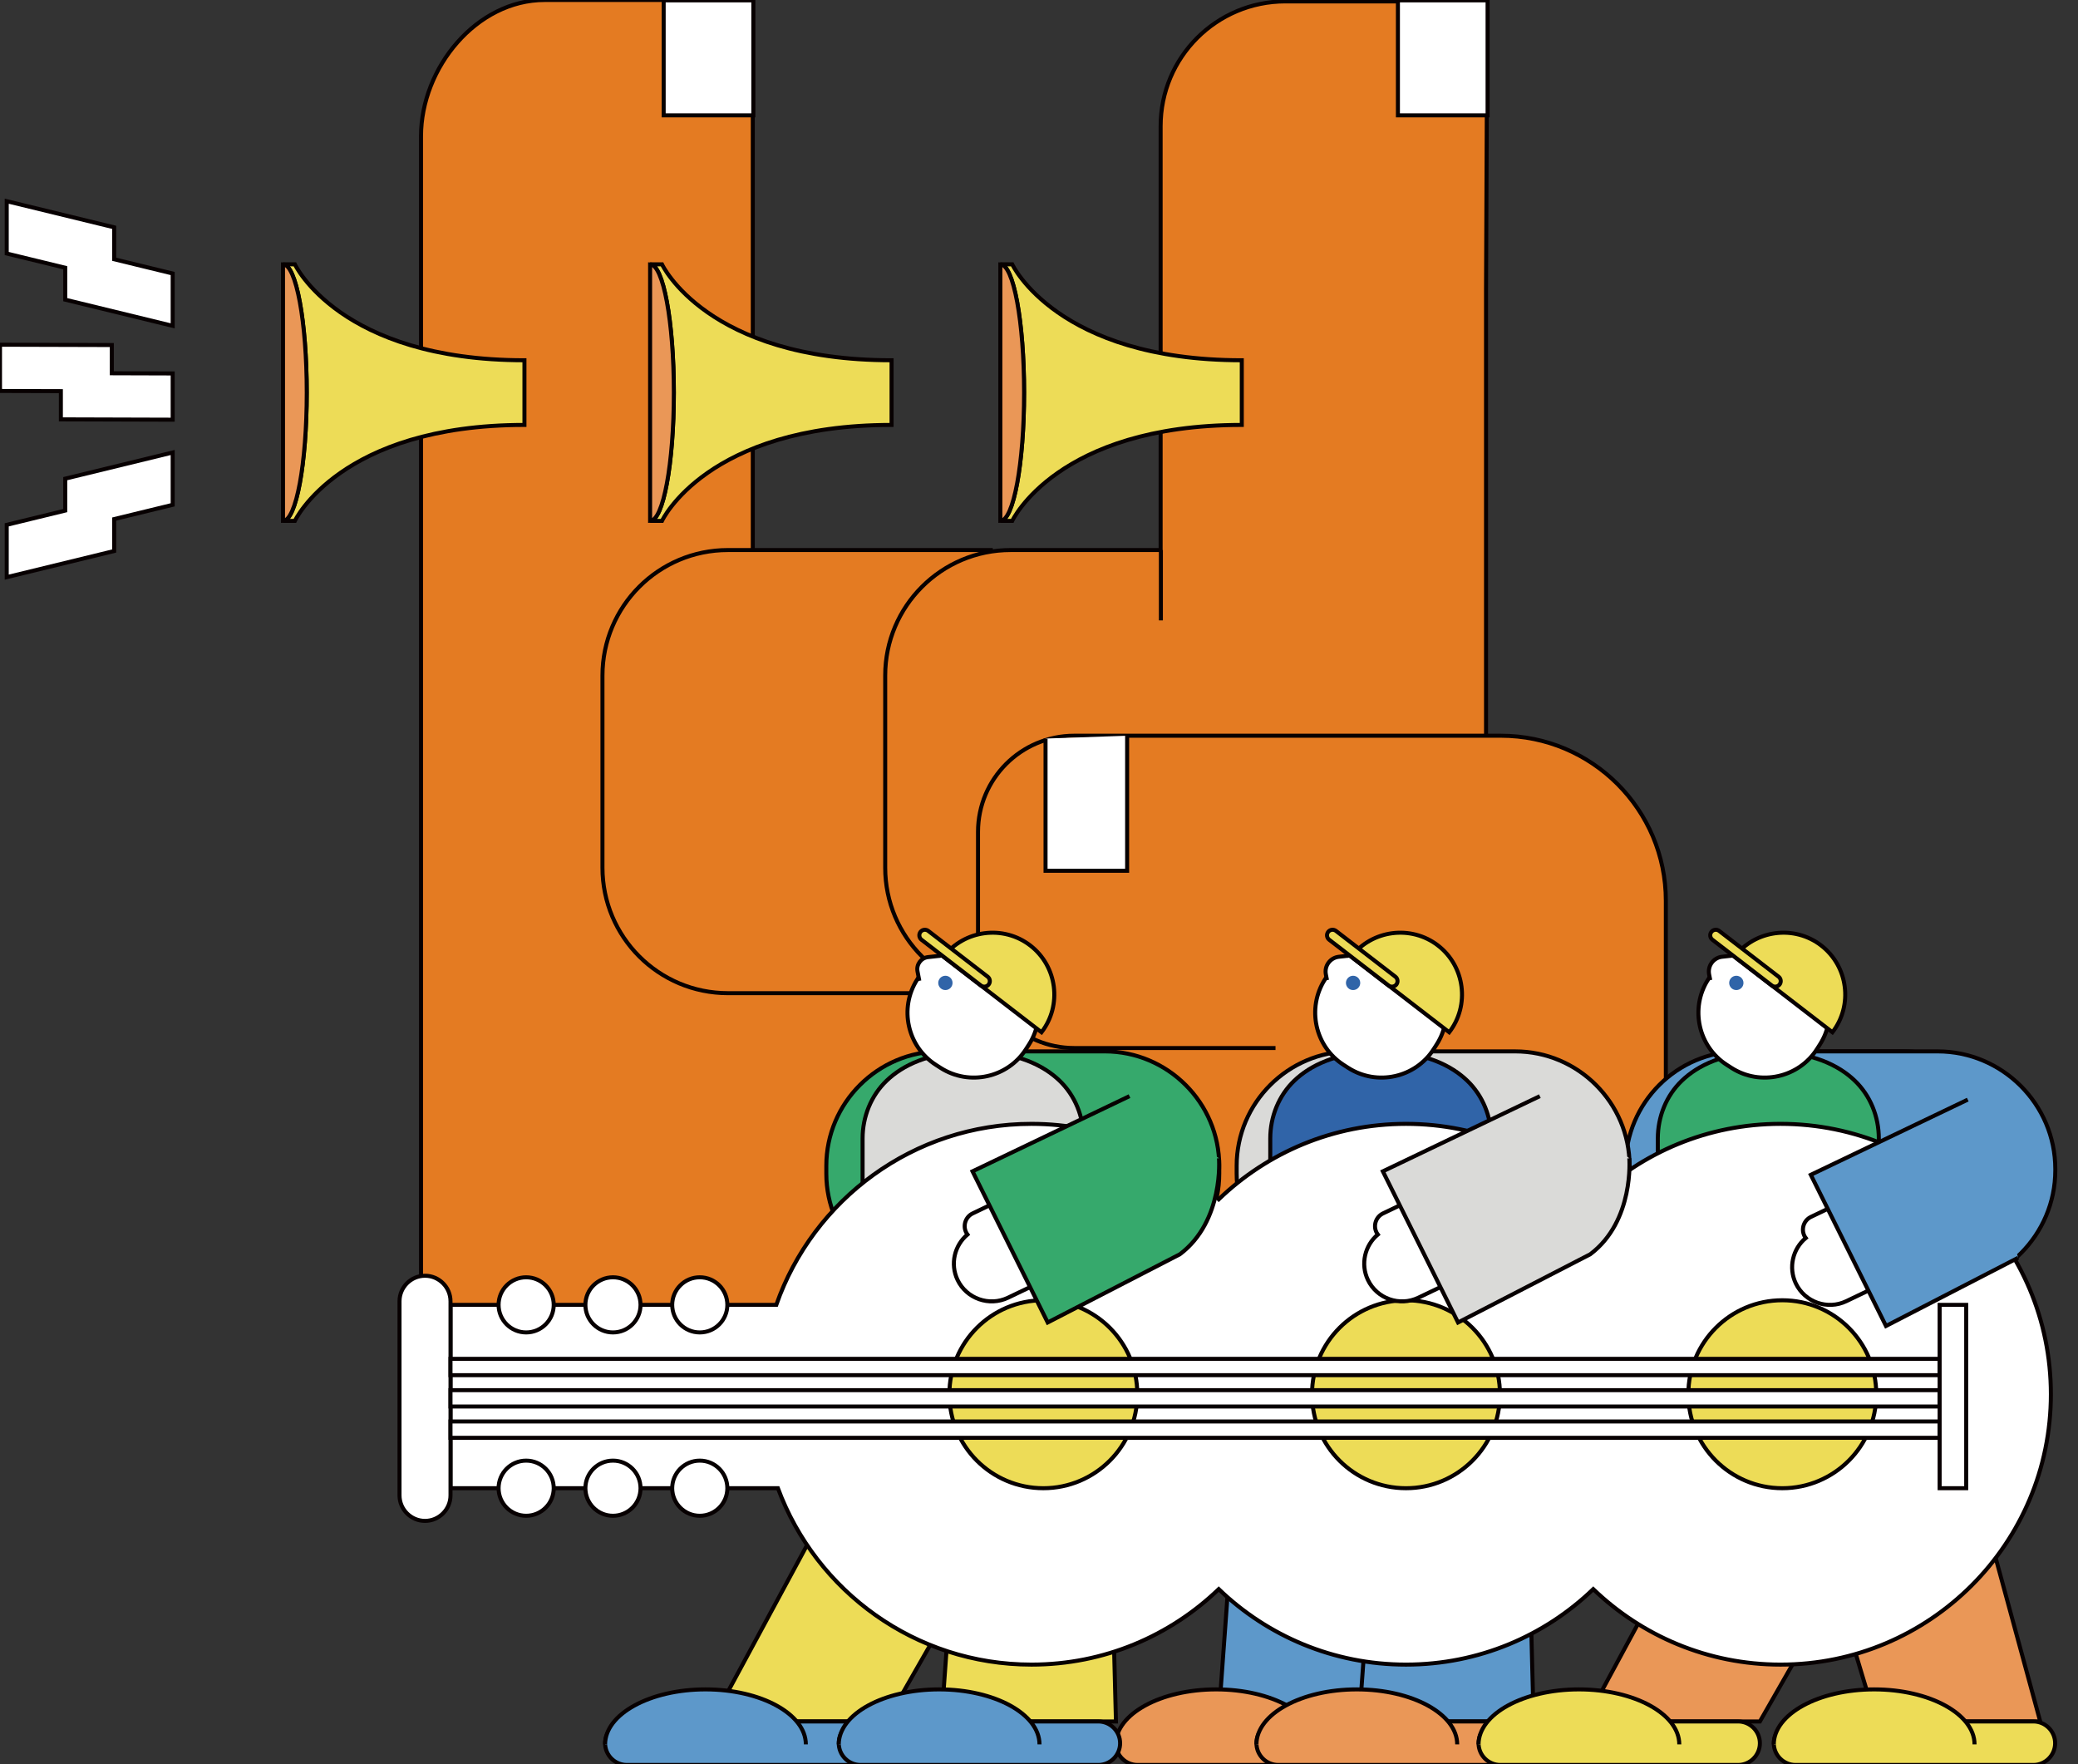 <?xml version="1.0" encoding="utf-8"?>
<!-- Generator: Adobe Illustrator 16.0.0, SVG Export Plug-In . SVG Version: 6.00 Build 0)  -->
<!DOCTYPE svg PUBLIC "-//W3C//DTD SVG 1.1//EN" "http://www.w3.org/Graphics/SVG/1.1/DTD/svg11.dtd">
<svg version="1.1" id="圖層_1" xmlns="http://www.w3.org/2000/svg" xmlns:xlink="http://www.w3.org/1999/xlink" x="0px" y="0px"
	 width="187px" height="158.74px" viewBox="0 0 187 158.74" enable-background="new 0 0 187 158.74" xml:space="preserve">
<rect x="0" y="0" width="187" height="158.74" fill="#333333" stroke="none"/>
<path fill="#E47B22" d="M37.887,12.26v111.663h95.842V26.084l0.111-25.958h-18.168c-6.201,0-11.227,5.026-11.227,11.227v38.69
	H67.744V35.402V0L49.022,0C42.873,0,37.887,6.109,37.887,12.26"/>
<path fill="none" stroke="#070001" stroke-width="0.362" stroke-miterlimit="10" d="M37.887,12.26v111.663h95.842V26.084
	l0.111-25.958h-18.168c-6.201,0-11.227,5.026-11.227,11.227v38.69H67.744V35.402V0L49.022,0C42.873,0,37.887,6.109,37.887,12.26z"/>
<path fill="#E47B22" d="M89.344,49.493H65.509c-6.237,0-11.293,5.057-11.293,11.294v17.286c0,6.237,5.056,11.293,11.293,11.293
	h17.567"/>
<path fill="none" stroke="#070001" stroke-width="0.362" stroke-miterlimit="10" d="M89.344,49.493H65.509
	c-6.237,0-11.293,5.057-11.293,11.294v17.286c0,6.237,5.056,11.293,11.293,11.293h17.567"/>
<path fill="#E47B22" d="M104.344,49.493H90.952c-6.237,0-11.293,5.057-11.293,11.294v17.286c0,6.237,5.056,11.293,11.293,11.293
	h17.566"/>
<path fill="none" stroke="#070001" stroke-width="0.362" stroke-miterlimit="10" d="M104.344,49.493H90.952
	c-6.237,0-11.293,5.057-11.293,11.294v17.286c0,6.237,5.056,11.293,11.293,11.293h17.566"/>
<path fill="#E47B22" d="M107.76,124.682h23.983c10.034,0,18.168-8.133,18.168-18.167V81.053c0-8.202-6.648-14.852-14.851-14.852
	H96.667c-4.78,0-8.655,3.875-8.655,8.655v10.792c0,4.779,3.875,8.654,8.655,8.654h18.117"/>
<path fill="none" stroke="#070001" stroke-width="0.362" stroke-miterlimit="10" d="M107.76,124.682h23.983
	c10.034,0,18.168-8.133,18.168-18.167V81.053c0-8.202-6.648-14.852-14.851-14.852H96.667c-4.78,0-8.655,3.875-8.655,8.655v10.792
	c0,4.779,3.875,8.654,8.655,8.654h18.117"/>
<polyline fill="#FFFFFF" points="94.089,66.455 94.089,78.353 101.431,78.353 101.431,66.201 "/>
<polyline fill="none" stroke="#070001" stroke-width="0.362" stroke-miterlimit="10" points="94.089,66.455 94.089,78.353 
	101.431,78.353 101.431,66.201 "/>
<line fill="none" stroke="#070001" stroke-width="0.362" stroke-miterlimit="10" x1="104.468" y1="49.493" x2="104.468" y2="55.822"/>
<rect x="125.799" y="0.032" fill="#FFFFFF" width="8.07" height="10.348"/>
<rect x="125.799" y="0.032" fill="none" stroke="#070001" stroke-width="0.362" stroke-miterlimit="10" width="8.07" height="10.348"/>
<rect x="59.724" y="0.032" fill="#FFFFFF" width="8.07" height="10.348"/>
<rect x="59.724" y="0.032" fill="none" stroke="#070001" stroke-width="0.362" stroke-miterlimit="10" width="8.07" height="10.348"/>
<g>
	<path fill="#5D98CA" d="M171.357,115.893h-14.773c-5.661,0-10.294-4.633-10.294-10.294v-0.7c0-5.661,4.633-10.294,10.294-10.294
		h14.773c5.662,0,10.294,4.633,10.294,10.294v0.7C181.651,111.26,177.02,115.893,171.357,115.893"/>
	<path fill="none" stroke="#070001" stroke-width="0.362" stroke-miterlimit="10" d="M171.357,115.893h-14.773
		c-5.661,0-10.294-4.633-10.294-10.294v-0.7c0-5.661,4.633-10.294,10.294-10.294h14.773c5.662,0,10.294,4.633,10.294,10.294v0.7
		C181.651,111.26,177.02,115.893,171.357,115.893z"/>
</g>
<polygon fill="#5D98CA" points="124.875,136.36 125.354,154.897 109.642,154.897 110.717,140.131 "/>
<polygon fill="none" stroke="#070001" stroke-width="0.362" stroke-miterlimit="10" points="124.875,136.36 125.354,154.897 
	109.642,154.897 110.717,140.131 "/>
<path fill="#EA9757" d="M102.369,158.814h21.399c1.079,0,1.96-0.882,1.96-1.958c0-1.079-0.882-1.959-1.96-1.959h-21.399
	c-1.078,0-1.96,0.88-1.96,1.959C100.409,157.933,101.291,158.814,102.369,158.814"/>
<path fill="none" stroke="#070001" stroke-width="0.362" stroke-miterlimit="10" d="M102.369,158.814h21.399
	c1.079,0,1.96-0.882,1.96-1.958c0-1.079-0.882-1.959-1.96-1.959h-21.399c-1.078,0-1.96,0.88-1.96,1.959
	C100.409,157.933,101.291,158.814,102.369,158.814z"/>
<path fill="#EA9757" d="M118.475,156.961c0-2.733-4.044-4.949-9.032-4.949c-4.99,0-9.033,2.216-9.033,4.949"/>
<path fill="none" stroke="#070001" stroke-width="0.362" stroke-miterlimit="10" d="M118.475,156.961
	c0-2.733-4.044-4.949-9.032-4.949c-4.99,0-9.033,2.216-9.033,4.949"/>
<polygon fill="#EDDC57" points="99.946,136.36 100.425,154.897 84.713,154.897 85.789,140.131 "/>
<polygon fill="none" stroke="#070001" stroke-width="0.362" stroke-miterlimit="10" points="99.946,136.36 100.425,154.897 
	84.713,154.897 85.789,140.131 "/>
<polygon fill="#EDDC57" points="74.068,136.36 64.059,154.897 79.771,154.897 88.227,140.131 "/>
<polygon fill="none" stroke="#070001" stroke-width="0.362" stroke-miterlimit="10" points="74.068,136.36 64.059,154.897 
	79.771,154.897 88.227,140.131 "/>
<path fill="#5D98CA" d="M56.412,158.814h21.4c1.078,0,1.959-0.882,1.959-1.958c0-1.079-0.882-1.959-1.959-1.959h-21.4
	c-1.078,0-1.959,0.88-1.959,1.959C54.452,157.933,55.334,158.814,56.412,158.814"/>
<path fill="none" stroke="#070001" stroke-width="0.362" stroke-miterlimit="10" d="M56.412,158.814h21.4
	c1.078,0,1.959-0.882,1.959-1.958c0-1.079-0.882-1.959-1.959-1.959h-21.4c-1.078,0-1.959,0.88-1.959,1.959
	C54.452,157.933,55.334,158.814,56.412,158.814z"/>
<path fill="#5D98CA" d="M72.518,156.961c0-2.733-4.044-4.949-9.033-4.949c-4.988,0-9.032,2.216-9.032,4.949"/>
<path fill="none" stroke="#070001" stroke-width="0.362" stroke-miterlimit="10" d="M72.518,156.961
	c0-2.733-4.044-4.949-9.033-4.949c-4.988,0-9.032,2.216-9.032,4.949"/>
<path fill="#5D98CA" d="M77.44,158.814h21.4c1.077,0,1.959-0.882,1.959-1.958c0-1.079-0.882-1.959-1.959-1.959h-21.4
	c-1.078,0-1.959,0.88-1.959,1.959C75.48,157.933,76.362,158.814,77.44,158.814"/>
<path fill="none" stroke="#070001" stroke-width="0.362" stroke-miterlimit="10" d="M77.44,158.814h21.4
	c1.077,0,1.959-0.882,1.959-1.958c0-1.079-0.882-1.959-1.959-1.959h-21.4c-1.078,0-1.959,0.88-1.959,1.959
	C75.48,157.933,76.362,158.814,77.44,158.814z"/>
<path fill="#5D98CA" d="M93.545,156.961c0-2.733-4.044-4.949-9.032-4.949s-9.032,2.216-9.032,4.949"/>
<path fill="none" stroke="#070001" stroke-width="0.362" stroke-miterlimit="10" d="M93.545,156.961
	c0-2.733-4.044-4.949-9.032-4.949s-9.032,2.216-9.032,4.949"/>
<polygon fill="#5D98CA" points="137.535,136.36 138.013,154.897 122.301,154.897 123.376,140.131 "/>
<polygon fill="none" stroke="#070001" stroke-width="0.362" stroke-miterlimit="10" points="137.535,136.36 138.013,154.897 
	122.301,154.897 123.376,140.131 "/>
<path fill="#EA9757" d="M115.028,158.814h21.401c1.076,0,1.958-0.882,1.958-1.958c0-1.079-0.882-1.959-1.958-1.959h-21.401
	c-1.077,0-1.959,0.88-1.959,1.959C113.069,157.933,113.951,158.814,115.028,158.814"/>
<path fill="none" stroke="#070001" stroke-width="0.362" stroke-miterlimit="10" d="M115.028,158.814h21.401
	c1.076,0,1.958-0.882,1.958-1.958c0-1.079-0.882-1.959-1.958-1.959h-21.401c-1.077,0-1.959,0.88-1.959,1.959
	C113.069,157.933,113.951,158.814,115.028,158.814z"/>
<path fill="#EA9757" d="M131.134,156.961c0-2.733-4.044-4.949-9.032-4.949c-4.99,0-9.033,2.216-9.033,4.949"/>
<path fill="none" stroke="#070001" stroke-width="0.362" stroke-miterlimit="10" d="M131.134,156.961
	c0-2.733-4.044-4.949-9.032-4.949c-4.99,0-9.033,2.216-9.033,4.949"/>
<path fill="#36A96C" d="M99.427,115.893H84.653c-5.661,0-10.293-4.633-10.293-10.294v-0.7c0-5.661,4.632-10.294,10.293-10.294
	h14.774c5.662,0,10.294,4.633,10.294,10.294v0.7C109.721,111.26,105.088,115.893,99.427,115.893"/>
<path fill="none" stroke="#070001" stroke-width="0.362" stroke-miterlimit="10" d="M99.427,115.893H84.653
	c-5.661,0-10.293-4.633-10.293-10.294v-0.7c0-5.661,4.632-10.294,10.293-10.294h14.774c5.662,0,10.294,4.633,10.294,10.294v0.7
	C109.721,111.26,105.088,115.893,99.427,115.893z"/>
<path fill="#5D98CA" d="M174.37,115.893h-14.185c-5.823,0-10.588-4.766-10.588-10.589v-0.111c0-5.822,4.765-10.588,10.588-10.588
	h14.185c5.824,0,10.588,4.766,10.588,10.588v0.111C184.958,111.127,180.194,115.893,174.37,115.893"/>
<path fill="none" stroke="#070001" stroke-width="0.362" stroke-miterlimit="10" d="M174.37,115.893h-14.185
	c-5.823,0-10.588-4.766-10.588-10.589v-0.111c0-5.822,4.765-10.588,10.588-10.588h14.185c5.824,0,10.588,4.766,10.588,10.588v0.111
	C184.958,111.127,180.194,115.893,174.37,115.893z"/>
<path fill="#DADAD8" d="M136.354,115.893H121.58c-5.66,0-10.292-4.633-10.292-10.294v-0.7c0-5.661,4.632-10.294,10.292-10.294
	h14.774c5.662,0,10.293,4.633,10.293,10.294v0.7C146.647,111.26,142.017,115.893,136.354,115.893"/>
<path fill="none" stroke="#070001" stroke-width="0.362" stroke-miterlimit="10" d="M136.354,115.893H121.58
	c-5.66,0-10.292-4.633-10.292-10.294v-0.7c0-5.661,4.632-10.294,10.292-10.294h14.774c5.662,0,10.293,4.633,10.293,10.294v0.7
	C146.647,111.26,142.017,115.893,136.354,115.893z"/>
<polygon fill="#EA9757" points="178.549,136.36 183.6,154.897 168.83,154.897 164.391,140.131 "/>
<polygon fill="none" stroke="#070001" stroke-width="0.362" stroke-miterlimit="10" points="178.549,136.36 183.6,154.897 
	168.83,154.897 164.391,140.131 "/>
<polygon fill="#EA9757" points="152.671,136.36 142.662,154.897 158.374,154.897 166.829,140.131 "/>
<polygon fill="none" stroke="#070001" stroke-width="0.362" stroke-miterlimit="10" points="152.671,136.36 142.662,154.897 
	158.374,154.897 166.829,140.131 "/>
<path fill="#36A96C" d="M166.903,97.231c-1.412-1.352-3.742-2.534-7.555-2.619v-0.008c-0.074,0-0.144,0.003-0.215,0.005
	c-0.074-0.002-0.143-0.005-0.217-0.005v0.008c-3.813,0.085-6.143,1.268-7.555,2.619c-1.416,1.353-2.173,3.256-2.173,5.213v16.247
	h9.728h0.432h9.728v-16.247C169.076,100.487,168.319,98.584,166.903,97.231"/>
<path fill="none" stroke="#070001" stroke-width="0.362" stroke-miterlimit="10" d="M166.903,97.231
	c-1.412-1.352-3.742-2.534-7.555-2.619v-0.008c-0.074,0-0.144,0.003-0.215,0.005c-0.074-0.002-0.143-0.005-0.217-0.005v0.008
	c-3.813,0.085-6.143,1.268-7.555,2.619c-1.416,1.353-2.173,3.256-2.173,5.213v16.247h9.728h0.432h9.728v-16.247
	C169.076,100.487,168.319,98.584,166.903,97.231z"/>
<path fill="#3064A8" d="M132.026,97.231c-1.412-1.352-3.741-2.534-7.555-2.619v-0.008c-0.073,0-0.144,0.003-0.215,0.005
	c-0.074-0.002-0.143-0.005-0.217-0.005v0.008c-3.813,0.085-6.141,1.268-7.555,2.619c-1.416,1.353-2.172,3.256-2.172,5.213v16.247
	h9.727h0.432h9.728v-16.247C134.199,100.487,133.442,98.584,132.026,97.231"/>
<path fill="none" stroke="#070001" stroke-width="0.362" stroke-miterlimit="10" d="M132.026,97.231
	c-1.412-1.352-3.741-2.534-7.555-2.619v-0.008c-0.073,0-0.144,0.003-0.215,0.005c-0.074-0.002-0.143-0.005-0.217-0.005v0.008
	c-3.813,0.085-6.141,1.268-7.555,2.619c-1.416,1.353-2.172,3.256-2.172,5.213v16.247h9.727h0.432h9.728v-16.247
	C134.199,100.487,133.442,98.584,132.026,97.231z"/>
<path fill="#DADAD8" d="M95.339,97.231c-1.414-1.352-3.742-2.534-7.556-2.619v-0.008c-0.074,0-0.143,0.003-0.216,0.005
	c-0.073-0.002-0.142-0.005-0.216-0.005v0.008c-3.813,0.085-6.142,1.268-7.555,2.619c-1.416,1.353-2.171,3.256-2.171,5.213v16.247
	h9.726h0.432h9.726v-16.247C97.51,100.487,96.755,98.584,95.339,97.231"/>
<path fill="none" stroke="#070001" stroke-width="0.362" stroke-miterlimit="10" d="M95.339,97.231
	c-1.414-1.352-3.742-2.534-7.556-2.619v-0.008c-0.074,0-0.143,0.003-0.216,0.005c-0.073-0.002-0.142-0.005-0.216-0.005v0.008
	c-3.813,0.085-6.142,1.268-7.555,2.619c-1.416,1.353-2.171,3.256-2.171,5.213v16.247h9.726h0.432h9.726v-16.247
	C97.51,100.487,96.755,98.584,95.339,97.231z"/>
<path fill="#FFFFFF" d="M155.404,95.822l0.42,0.27c2.579,1.646,6.035,0.885,7.684-1.693l0.268-0.42
	c1.647-2.58,0.885-6.036-1.693-7.683l-0.421-0.269c-2.577-1.648-6.033-0.886-7.682,1.692l-0.269,0.421
	C152.064,90.718,152.825,94.176,155.404,95.822"/>
<path fill="none" stroke="#070001" stroke-width="0.362" stroke-miterlimit="10" d="M155.404,95.822l0.42,0.27
	c2.579,1.646,6.035,0.885,7.684-1.693l0.268-0.42c1.647-2.58,0.885-6.036-1.693-7.683l-0.421-0.269
	c-2.577-1.648-6.033-0.886-7.682,1.692l-0.269,0.421C152.064,90.718,152.825,94.176,155.404,95.822z"/>
<path fill="#FFFFFF" d="M155.974,85.979l-0.999,0.109c-0.783,0.087-1.323,0.823-1.17,1.595l0.1,0.51"/>
<path fill="none" stroke="#070001" stroke-width="0.362" stroke-miterlimit="10" d="M155.974,85.979l-0.999,0.109
	c-0.783,0.087-1.323,0.823-1.17,1.595l0.1,0.51"/>
<path fill="#3064A8" d="M155.71,88.096c-0.19,0.3-0.104,0.697,0.196,0.89c0.299,0.19,0.697,0.104,0.89-0.196
	c0.19-0.301,0.102-0.698-0.196-0.89C156.299,87.709,155.901,87.797,155.71,88.096"/>
<path fill="#EDDC57" d="M156.086,86.086L156.086,86.086c1.868-2.423,5.381-2.878,7.805-1.011v0.002
	c2.425,1.869,2.88,5.381,1.011,7.806L156.086,86.086z"/>
<path fill="none" stroke="#070001" stroke-width="0.362" stroke-miterlimit="10" d="M156.086,86.086L156.086,86.086
	c1.868-2.423,5.381-2.878,7.805-1.011v0.002c2.425,1.869,2.88,5.381,1.011,7.806L156.086,86.086z"/>
<path fill="#EDDC57" d="M159.446,88.676l-5.348-4.12c-0.218-0.169-0.258-0.484-0.09-0.702c0.167-0.217,0.483-0.259,0.701-0.09
	l5.346,4.121c0.218,0.168,0.259,0.483,0.091,0.701C159.979,88.803,159.663,88.845,159.446,88.676"/>
<path fill="none" stroke="#070001" stroke-width="0.362" stroke-miterlimit="10" d="M159.446,88.676l-5.348-4.12
	c-0.218-0.169-0.258-0.484-0.09-0.702c0.167-0.217,0.483-0.259,0.701-0.09l5.346,4.121c0.218,0.168,0.259,0.483,0.091,0.701
	C159.979,88.803,159.663,88.845,159.446,88.676z"/>
<path fill="#FFFFFF" d="M120.916,95.822l0.421,0.27c2.58,1.646,6.036,0.885,7.682-1.693l0.269-0.42
	c1.648-2.58,0.885-6.036-1.692-7.683l-0.421-0.269c-2.578-1.648-6.036-0.886-7.682,1.692l-0.269,0.421
	C117.578,90.718,118.339,94.176,120.916,95.822"/>
<path fill="none" stroke="#070001" stroke-width="0.362" stroke-miterlimit="10" d="M120.916,95.822l0.421,0.27
	c2.58,1.646,6.036,0.885,7.682-1.693l0.269-0.42c1.648-2.58,0.885-6.036-1.692-7.683l-0.421-0.269
	c-2.578-1.648-6.036-0.886-7.682,1.692l-0.269,0.421C117.578,90.718,118.339,94.176,120.916,95.822z"/>
<path fill="#FFFFFF" d="M121.487,85.979l-1.001,0.111c-0.782,0.085-1.321,0.821-1.17,1.592l0.101,0.511"/>
<path fill="none" stroke="#070001" stroke-width="0.362" stroke-miterlimit="10" d="M121.487,85.979l-1.001,0.111
	c-0.782,0.085-1.321,0.821-1.17,1.592l0.101,0.511"/>
<path fill="#3064A8" d="M121.223,88.096c-0.192,0.3-0.104,0.697,0.196,0.89c0.299,0.19,0.696,0.104,0.888-0.196
	c0.192-0.301,0.104-0.698-0.196-0.89C121.812,87.709,121.415,87.797,121.223,88.096"/>
<path fill="#EDDC57" d="M121.599,86.086L121.599,86.086c1.869-2.423,5.381-2.878,7.806-1.011v0.002
	c2.424,1.869,2.879,5.381,1.01,7.806L121.599,86.086z"/>
<path fill="none" stroke="#070001" stroke-width="0.362" stroke-miterlimit="10" d="M121.599,86.086L121.599,86.086
	c1.869-2.423,5.381-2.878,7.806-1.011v0.002c2.424,1.869,2.879,5.381,1.01,7.806L121.599,86.086z"/>
<path fill="#EDDC57" d="M124.958,88.676l-5.346-4.12c-0.218-0.169-0.258-0.484-0.091-0.702c0.167-0.217,0.484-0.259,0.703-0.09
	l5.346,4.121c0.218,0.168,0.258,0.483,0.091,0.701C125.491,88.803,125.176,88.845,124.958,88.676"/>
<path fill="none" stroke="#070001" stroke-width="0.362" stroke-miterlimit="10" d="M124.958,88.676l-5.346-4.12
	c-0.218-0.169-0.258-0.484-0.091-0.702c0.167-0.217,0.484-0.259,0.703-0.09l5.346,4.121c0.218,0.168,0.258,0.483,0.091,0.701
	C125.491,88.803,125.176,88.845,124.958,88.676z"/>
<path fill="#FFFFFF" d="M84.229,95.822l0.421,0.27c2.578,1.646,6.035,0.885,7.682-1.693l0.269-0.42
	c1.647-2.58,0.886-6.036-1.693-7.683l-0.421-0.269c-2.578-1.648-6.035-0.886-7.682,1.692l-0.269,0.421
	C80.889,90.718,81.65,94.176,84.229,95.822"/>
<path fill="none" stroke="#070001" stroke-width="0.362" stroke-miterlimit="10" d="M84.229,95.822l0.421,0.27
	c2.578,1.646,6.035,0.885,7.682-1.693l0.269-0.42c1.647-2.58,0.886-6.036-1.693-7.683l-0.421-0.269
	c-2.578-1.648-6.035-0.886-7.682,1.692l-0.269,0.421C80.889,90.718,81.65,94.176,84.229,95.822z"/>
<path fill="#FFFFFF" d="M84.799,85.979l-1.284,0.142c-0.63,0.068-1.067,0.661-0.948,1.284l0.162,0.849"/>
<path fill="none" stroke="#070001" stroke-width="0.362" stroke-miterlimit="10" d="M84.799,85.979l-1.284,0.142
	c-0.63,0.068-1.067,0.661-0.948,1.284l0.162,0.849"/>
<path fill="#3064A8" d="M84.534,88.096c-0.191,0.3-0.104,0.697,0.196,0.89c0.299,0.19,0.697,0.104,0.889-0.196
	c0.191-0.301,0.104-0.698-0.195-0.89C85.124,87.709,84.726,87.797,84.534,88.096"/>
<path fill="#EDDC57" d="M84.91,86.086L84.91,86.086c1.869-2.423,5.381-2.878,7.806-1.009l0,0c2.425,1.869,2.879,5.381,1.01,7.806
	L84.91,86.086z"/>
<path fill="none" stroke="#070001" stroke-width="0.362" stroke-miterlimit="10" d="M84.91,86.086L84.91,86.086
	c1.869-2.423,5.381-2.878,7.806-1.009l0,0c2.425,1.869,2.879,5.381,1.01,7.806L84.91,86.086z"/>
<path fill="#EDDC57" d="M88.27,88.676l-5.346-4.12c-0.217-0.169-0.259-0.484-0.09-0.702c0.168-0.217,0.483-0.259,0.702-0.09
	l5.345,4.121c0.218,0.168,0.259,0.483,0.091,0.701C88.803,88.803,88.488,88.845,88.27,88.676"/>
<path fill="none" stroke="#070001" stroke-width="0.362" stroke-miterlimit="10" d="M88.27,88.676l-5.346-4.12
	c-0.217-0.169-0.259-0.484-0.09-0.702c0.168-0.217,0.483-0.259,0.702-0.09l5.345,4.121c0.218,0.168,0.259,0.483,0.091,0.701
	C88.803,88.803,88.488,88.845,88.27,88.676z"/>
<path fill="#FFFFFF" d="M40.541,117.412h29.318c3.321-9.483,12.345-16.287,22.963-16.287c6.543,0,12.479,2.588,16.852,6.79
	c4.373-4.202,10.307-6.79,16.852-6.79c6.543,0,12.48,2.588,16.852,6.79c4.372-4.202,10.309-6.79,16.852-6.79
	c13.437,0,24.33,10.892,24.33,24.329c0,13.436-10.894,24.328-24.33,24.328c-6.543,0-12.479-2.587-16.852-6.791
	c-4.372,4.204-10.309,6.791-16.852,6.791c-6.545,0-12.479-2.587-16.852-6.791c-4.373,4.204-10.309,6.791-16.852,6.791
	c-10.463,0-19.382-6.604-22.818-15.873H40.541V117.412z"/>
<path fill="none" stroke="#070001" stroke-width="0.362" stroke-miterlimit="10" d="M40.541,117.412h29.318
	c3.321-9.483,12.345-16.287,22.963-16.287c6.543,0,12.479,2.588,16.852,6.79c4.373-4.202,10.307-6.79,16.852-6.79
	c6.543,0,12.48,2.588,16.852,6.79c4.372-4.202,10.309-6.79,16.852-6.79c13.437,0,24.33,10.892,24.33,24.329
	c0,13.436-10.894,24.328-24.33,24.328c-6.543,0-12.479-2.587-16.852-6.791c-4.372,4.204-10.309,6.791-16.852,6.791
	c-6.545,0-12.479-2.587-16.852-6.791c-4.373,4.204-10.309,6.791-16.852,6.791c-10.463,0-19.382-6.604-22.818-15.873H40.541V117.412z
	"/>
<path fill="#EDDC57" d="M151.935,125.454c0,4.67,3.786,8.455,8.455,8.455c4.671,0,8.456-3.785,8.456-8.455
	c0-4.669-3.785-8.455-8.456-8.455C155.721,116.999,151.935,120.785,151.935,125.454"/>
<circle fill="none" stroke="#070001" stroke-width="0.362" stroke-miterlimit="10" cx="160.39" cy="125.454" r="8.456"/>
<path fill="#EDDC57" d="M118.069,125.454c0,4.67,3.786,8.455,8.456,8.455s8.456-3.785,8.456-8.455c0-4.669-3.786-8.455-8.456-8.455
	S118.069,120.785,118.069,125.454"/>
<circle fill="none" stroke="#070001" stroke-width="0.362" stroke-miterlimit="10" cx="126.525" cy="125.454" r="8.456"/>
<path fill="#EDDC57" d="M85.436,125.454c0,4.67,3.786,8.455,8.456,8.455s8.456-3.785,8.456-8.455c0-4.669-3.786-8.455-8.456-8.455
	S85.436,120.785,85.436,125.454"/>
<circle fill="none" stroke="#070001" stroke-width="0.362" stroke-miterlimit="10" cx="93.891" cy="125.454" r="8.456"/>
<path fill="#FFFFFF" d="M38.247,136.851L38.247,136.851c1.261,0,2.294-1.032,2.294-2.294v-17.47c0-1.263-1.033-2.295-2.294-2.295
	s-2.294,1.032-2.294,2.295v17.47C35.953,135.818,36.985,136.851,38.247,136.851"/>
<path fill="none" stroke="#070001" stroke-width="0.362" stroke-miterlimit="10" d="M38.247,136.851L38.247,136.851
	c1.261,0,2.294-1.032,2.294-2.294v-17.47c0-1.263-1.033-2.295-2.294-2.295s-2.294,1.032-2.294,2.295v17.47
	C35.953,135.818,36.985,136.851,38.247,136.851z"/>
<path fill="#FFFFFF" d="M44.868,133.909c0,1.371,1.111,2.482,2.481,2.482s2.481-1.111,2.481-2.482c0-1.37-1.111-2.481-2.481-2.481
	S44.868,132.539,44.868,133.909"/>
<circle fill="none" stroke="#070001" stroke-width="0.362" stroke-miterlimit="10" cx="47.349" cy="133.909" r="2.481"/>
<path fill="#FFFFFF" d="M52.68,133.909c0,1.371,1.111,2.482,2.481,2.482s2.481-1.111,2.481-2.482c0-1.37-1.111-2.481-2.481-2.481
	S52.68,132.539,52.68,133.909"/>
<circle fill="none" stroke="#070001" stroke-width="0.362" stroke-miterlimit="10" cx="55.161" cy="133.909" r="2.481"/>
<path fill="#FFFFFF" d="M60.492,133.909c0,1.371,1.111,2.482,2.481,2.482s2.481-1.111,2.481-2.482c0-1.37-1.111-2.481-2.481-2.481
	S60.492,132.539,60.492,133.909"/>
<circle fill="none" stroke="#070001" stroke-width="0.362" stroke-miterlimit="10" cx="62.973" cy="133.909" r="2.481"/>
<path fill="#FFFFFF" d="M44.868,117.412c0,1.37,1.111,2.481,2.481,2.481s2.481-1.111,2.481-2.481c0-1.371-1.111-2.482-2.481-2.482
	S44.868,116.041,44.868,117.412"/>
<circle fill="none" stroke="#070001" stroke-width="0.362" stroke-miterlimit="10" cx="47.349" cy="117.412" r="2.481"/>
<path fill="#FFFFFF" d="M52.68,117.412c0,1.37,1.111,2.481,2.481,2.481s2.481-1.111,2.481-2.481c0-1.371-1.111-2.482-2.481-2.482
	S52.68,116.041,52.68,117.412"/>
<circle fill="none" stroke="#070001" stroke-width="0.362" stroke-miterlimit="10" cx="55.161" cy="117.412" r="2.481"/>
<path fill="#FFFFFF" d="M60.492,117.412c0,1.37,1.111,2.481,2.481,2.481s2.481-1.111,2.481-2.481c0-1.371-1.111-2.482-2.481-2.482
	S60.492,116.041,60.492,117.412"/>
<circle fill="none" stroke="#070001" stroke-width="0.362" stroke-miterlimit="10" cx="62.973" cy="117.412" r="2.481"/>
<rect x="40.541" y="122.269" fill="#FFFFFF" width="134.007" height="1.47"/>
<rect x="40.541" y="122.269" fill="none" stroke="#070001" stroke-width="0.362" stroke-miterlimit="10" width="134.007" height="1.47"/>
<rect x="40.541" y="125.088" fill="#FFFFFF" width="134.007" height="1.47"/>
<rect x="40.541" y="125.088" fill="none" stroke="#070001" stroke-width="0.362" stroke-miterlimit="10" width="134.007" height="1.47"/>
<rect x="40.541" y="127.905" fill="#FFFFFF" width="134.007" height="1.47"/>
<rect x="40.541" y="127.905" fill="none" stroke="#070001" stroke-width="0.362" stroke-miterlimit="10" width="134.007" height="1.47"/>
<rect x="174.548" y="117.412" fill="#FFFFFF" width="2.391" height="16.497"/>
<rect x="174.548" y="117.412" fill="none" stroke="#070001" stroke-width="0.362" stroke-miterlimit="10" width="2.391" height="16.497"/>
<path fill="#FFFFFF" d="M162.499,111.396c-0.049-0.063-0.092-0.132-0.127-0.206c-0.302-0.63-0.033-1.393,0.597-1.694l1.535-0.734
	c0.631-0.302,1.393-0.033,1.694,0.597c0.042,0.087,0.069,0.177,0.091,0.267c1.44-0.215,2.923,0.517,3.583,1.896
	c0.81,1.689,0.089,3.733-1.601,4.542l-2.123,1.017c-1.689,0.81-3.733,0.09-4.543-1.6
	C160.922,114.05,161.334,112.371,162.499,111.396"/>
<path fill="none" stroke="#070001" stroke-width="0.362" stroke-miterlimit="10" d="M162.499,111.396
	c-0.049-0.063-0.092-0.132-0.127-0.206c-0.302-0.63-0.033-1.393,0.597-1.694l1.535-0.734c0.631-0.302,1.393-0.033,1.694,0.597
	c0.042,0.087,0.069,0.177,0.091,0.267c1.44-0.215,2.923,0.517,3.583,1.896c0.81,1.689,0.089,3.733-1.601,4.542l-2.123,1.017
	c-1.689,0.81-3.733,0.09-4.543-1.6C160.922,114.05,161.334,112.371,162.499,111.396z"/>
<polyline fill="#5D98CA" points="177.081,98.944 162.955,105.71 169.72,119.312 181.616,113.174 "/>
<polyline fill="none" stroke="#070001" stroke-width="0.362" stroke-miterlimit="10" points="177.081,98.944 162.955,105.71 
	169.72,119.312 181.616,113.174 "/>
<path fill="#FFFFFF" d="M123.991,111.082c-0.048-0.063-0.091-0.131-0.127-0.205c-0.302-0.63-0.033-1.393,0.597-1.694l1.535-0.735
	c0.63-0.302,1.393-0.032,1.694,0.598c0.042,0.086,0.069,0.175,0.091,0.266c1.44-0.217,2.922,0.517,3.583,1.896
	c0.81,1.689,0.089,3.733-1.601,4.543l-2.123,1.016c-1.689,0.81-3.733,0.089-4.542-1.601
	C122.414,113.735,122.826,112.057,123.991,111.082"/>
<path fill="none" stroke="#070001" stroke-width="0.362" stroke-miterlimit="10" d="M123.991,111.082
	c-0.048-0.063-0.091-0.131-0.127-0.205c-0.302-0.63-0.033-1.393,0.597-1.694l1.535-0.735c0.63-0.302,1.393-0.032,1.694,0.598
	c0.042,0.086,0.069,0.175,0.091,0.266c1.44-0.217,2.922,0.517,3.583,1.896c0.81,1.689,0.089,3.733-1.601,4.543l-2.123,1.016
	c-1.689,0.81-3.733,0.089-4.542-1.601C122.414,113.735,122.826,112.057,123.991,111.082z"/>
<path fill="#DADAD8" d="M146.623,104.219c0,0,0.464,5.647-3.517,8.64l-11.896,6.138l-6.766-13.6l14.128-6.766"/>
<path fill="none" stroke="#070001" stroke-width="0.362" stroke-miterlimit="10" d="M146.623,104.219c0,0,0.464,5.647-3.517,8.64
	l-11.896,6.138l-6.766-13.6l14.128-6.766"/>
<path fill="#FFFFFF" d="M87.062,111.082c-0.047-0.063-0.09-0.131-0.125-0.205c-0.302-0.63-0.033-1.393,0.596-1.694l1.536-0.735
	c0.63-0.302,1.392-0.032,1.693,0.598c0.042,0.086,0.07,0.175,0.091,0.266c1.441-0.217,2.923,0.517,3.584,1.896
	c0.808,1.689,0.088,3.733-1.602,4.543l-2.122,1.016c-1.69,0.81-3.734,0.089-4.543-1.601
	C85.486,113.735,85.898,112.057,87.062,111.082"/>
<path fill="none" stroke="#070001" stroke-width="0.362" stroke-miterlimit="10" d="M87.062,111.082
	c-0.047-0.063-0.09-0.131-0.125-0.205c-0.302-0.63-0.033-1.393,0.596-1.694l1.536-0.735c0.63-0.302,1.392-0.032,1.693,0.598
	c0.042,0.086,0.07,0.175,0.091,0.266c1.441-0.217,2.923,0.517,3.584,1.896c0.808,1.689,0.088,3.733-1.602,4.543l-2.122,1.016
	c-1.69,0.81-3.734,0.089-4.543-1.601C85.486,113.735,85.898,112.057,87.062,111.082z"/>
<path fill="#36A96C" d="M109.696,104.219c0,0,0.463,5.647-3.517,8.64l-11.896,6.138l-6.766-13.6l14.127-6.766"/>
<path fill="none" stroke="#070001" stroke-width="0.362" stroke-miterlimit="10" d="M109.696,104.219c0,0,0.463,5.647-3.517,8.64
	l-11.896,6.138l-6.766-13.6l14.127-6.766"/>
<path fill="#EDDC57" d="M135.015,158.814h21.398c1.079,0,1.961-0.882,1.961-1.958c0-1.079-0.882-1.959-1.961-1.959h-21.398
	c-1.077,0-1.959,0.88-1.959,1.959C133.056,157.933,133.938,158.814,135.015,158.814"/>
<path fill="none" stroke="#070001" stroke-width="0.362" stroke-miterlimit="10" d="M135.015,158.814h21.398
	c1.079,0,1.961-0.882,1.961-1.958c0-1.079-0.882-1.959-1.961-1.959h-21.398c-1.077,0-1.959,0.88-1.959,1.959
	C133.056,157.933,133.938,158.814,135.015,158.814z"/>
<path fill="#EDDC57" d="M151.12,156.961c0-2.733-4.044-4.949-9.032-4.949c-4.989,0-9.032,2.216-9.032,4.949"/>
<path fill="none" stroke="#070001" stroke-width="0.362" stroke-miterlimit="10" d="M151.12,156.961
	c0-2.733-4.044-4.949-9.032-4.949c-4.989,0-9.032,2.216-9.032,4.949"/>
<path fill="#EDDC57" d="M161.584,158.814h21.401c1.076,0,1.958-0.882,1.958-1.958c0-1.079-0.882-1.959-1.958-1.959h-21.401
	c-1.076,0-1.959,0.88-1.959,1.959C159.625,157.933,160.508,158.814,161.584,158.814"/>
<path fill="none" stroke="#070001" stroke-width="0.362" stroke-miterlimit="10" d="M161.584,158.814h21.401
	c1.076,0,1.958-0.882,1.958-1.958c0-1.079-0.882-1.959-1.958-1.959h-21.401c-1.076,0-1.959,0.88-1.959,1.959
	C159.625,157.933,160.508,158.814,161.584,158.814z"/>
<path fill="#EDDC57" d="M177.69,156.961c0-2.733-4.044-4.949-9.032-4.949s-9.033,2.216-9.033,4.949"/>
<path fill="none" stroke="#070001" stroke-width="0.362" stroke-miterlimit="10" d="M177.69,156.961
	c0-2.733-4.044-4.949-9.032-4.949s-9.033,2.216-9.033,4.949"/>
<g id="喇口竹人_x60_">
	<polygon fill="#FFFFFF" points="10.276,23.329 10.276,20.457 0.606,18.103 0.606,22.811 5.871,24.093 5.871,26.965 15.54,29.319 
		15.54,24.611 	"/>
	<polygon fill="none" stroke="#070001" stroke-width="0.362" stroke-miterlimit="10" points="10.276,23.329 10.276,20.457 
		0.606,18.103 0.606,22.811 5.871,24.093 5.871,26.965 15.54,29.319 15.54,24.611 	"/>
	<polygon fill="#FFFFFF" points="10.276,46.706 10.276,49.579 0.606,51.933 0.606,47.224 5.871,45.942 5.871,43.07 15.54,40.716 
		15.54,45.424 	"/>
	<polygon fill="none" stroke="#070001" stroke-width="0.362" stroke-miterlimit="10" points="10.276,46.706 10.276,49.579 
		0.606,51.933 0.606,47.224 5.871,45.942 5.871,43.07 15.54,40.716 15.54,45.424 	"/>
	<polygon fill="#FFFFFF" points="10.062,33.586 10.062,31.047 0,31.018 0,35.179 5.478,35.195 5.478,37.734 15.54,37.764 
		15.54,33.603 	"/>
	<polygon fill="none" stroke="#070001" stroke-width="0.362" stroke-miterlimit="10" points="10.062,33.586 10.062,31.047 
		0,31.018 0,35.179 5.478,35.195 5.478,37.734 15.54,37.764 15.54,33.603 	"/>
	<path fill="#EDDC57" d="M92.159,35.327c0-6.375-0.957-11.543-2.137-11.543h1.069c0,0,4.023,8.633,20.658,8.633v2.257v1.305v2.257
		c-16.635,0-20.658,8.634-20.658,8.634h-1.069C91.203,46.87,92.159,41.702,92.159,35.327"/>
	<path fill="none" stroke="#070001" stroke-width="0.362" stroke-miterlimit="10" d="M92.159,35.327
		c0-6.375-0.957-11.543-2.137-11.543h1.069c0,0,4.023,8.633,20.658,8.633v2.257v1.305v2.257c-16.635,0-20.658,8.634-20.658,8.634
		h-1.069C91.203,46.87,92.159,41.702,92.159,35.327z"/>
	<path fill="#EA9757" d="M90.022,34.674V23.784c1.181,0,2.137,5.168,2.137,11.543c0,6.375-0.957,11.543-2.137,11.543V35.979V34.674z
		"/>
	<path fill="none" stroke="#070001" stroke-width="0.362" stroke-miterlimit="10" d="M90.022,34.674V23.784
		c1.181,0,2.137,5.168,2.137,11.543c0,6.375-0.957,11.543-2.137,11.543V35.979V34.674z"/>
	<path fill="#EDDC57" d="M27.604,35.327c0-6.375-0.957-11.543-2.137-11.543h1.068c0,0,4.023,8.633,20.66,8.633v2.257v1.305v2.257
		c-16.636,0-20.66,8.634-20.66,8.634h-1.068C26.647,46.87,27.604,41.702,27.604,35.327"/>
	<path fill="none" stroke="#070001" stroke-width="0.362" stroke-miterlimit="10" d="M27.604,35.327
		c0-6.375-0.957-11.543-2.137-11.543h1.068c0,0,4.023,8.633,20.66,8.633v2.257v1.305v2.257c-16.636,0-20.66,8.634-20.66,8.634
		h-1.068C26.647,46.87,27.604,41.702,27.604,35.327z"/>
	<path fill="#EA9757" d="M25.468,34.674V23.784c1.18,0,2.137,5.168,2.137,11.543c0,6.375-0.957,11.543-2.137,11.543V35.979V34.674z"
		/>
	<path fill="none" stroke="#070001" stroke-width="0.362" stroke-miterlimit="10" d="M25.468,34.674V23.784
		c1.18,0,2.137,5.168,2.137,11.543c0,6.375-0.957,11.543-2.137,11.543V35.979V34.674z"/>
	<path fill="#EDDC57" d="M60.641,35.327c0-6.375-0.957-11.543-2.137-11.543h1.069c0,0,4.023,8.633,20.659,8.633v2.257v1.305v2.257
		c-16.636,0-20.659,8.634-20.659,8.634h-1.069C59.684,46.87,60.641,41.702,60.641,35.327"/>
	<path fill="none" stroke="#070001" stroke-width="0.362" stroke-miterlimit="10" d="M60.641,35.327
		c0-6.375-0.957-11.543-2.137-11.543h1.069c0,0,4.023,8.633,20.659,8.633v2.257v1.305v2.257c-16.636,0-20.659,8.634-20.659,8.634
		h-1.069C59.684,46.87,60.641,41.702,60.641,35.327z"/>
	<path fill="#EA9757" d="M58.503,34.674V23.784c1.18,0,2.137,5.168,2.137,11.543c0,6.375-0.957,11.543-2.137,11.543V35.979V34.674z"
		/>
	<path fill="none" stroke="#070001" stroke-width="0.362" stroke-miterlimit="10" d="M58.503,34.674V23.784
		c1.18,0,2.137,5.168,2.137,11.543c0,6.375-0.957,11.543-2.137,11.543V35.979V34.674z"/>
</g>
</svg>
